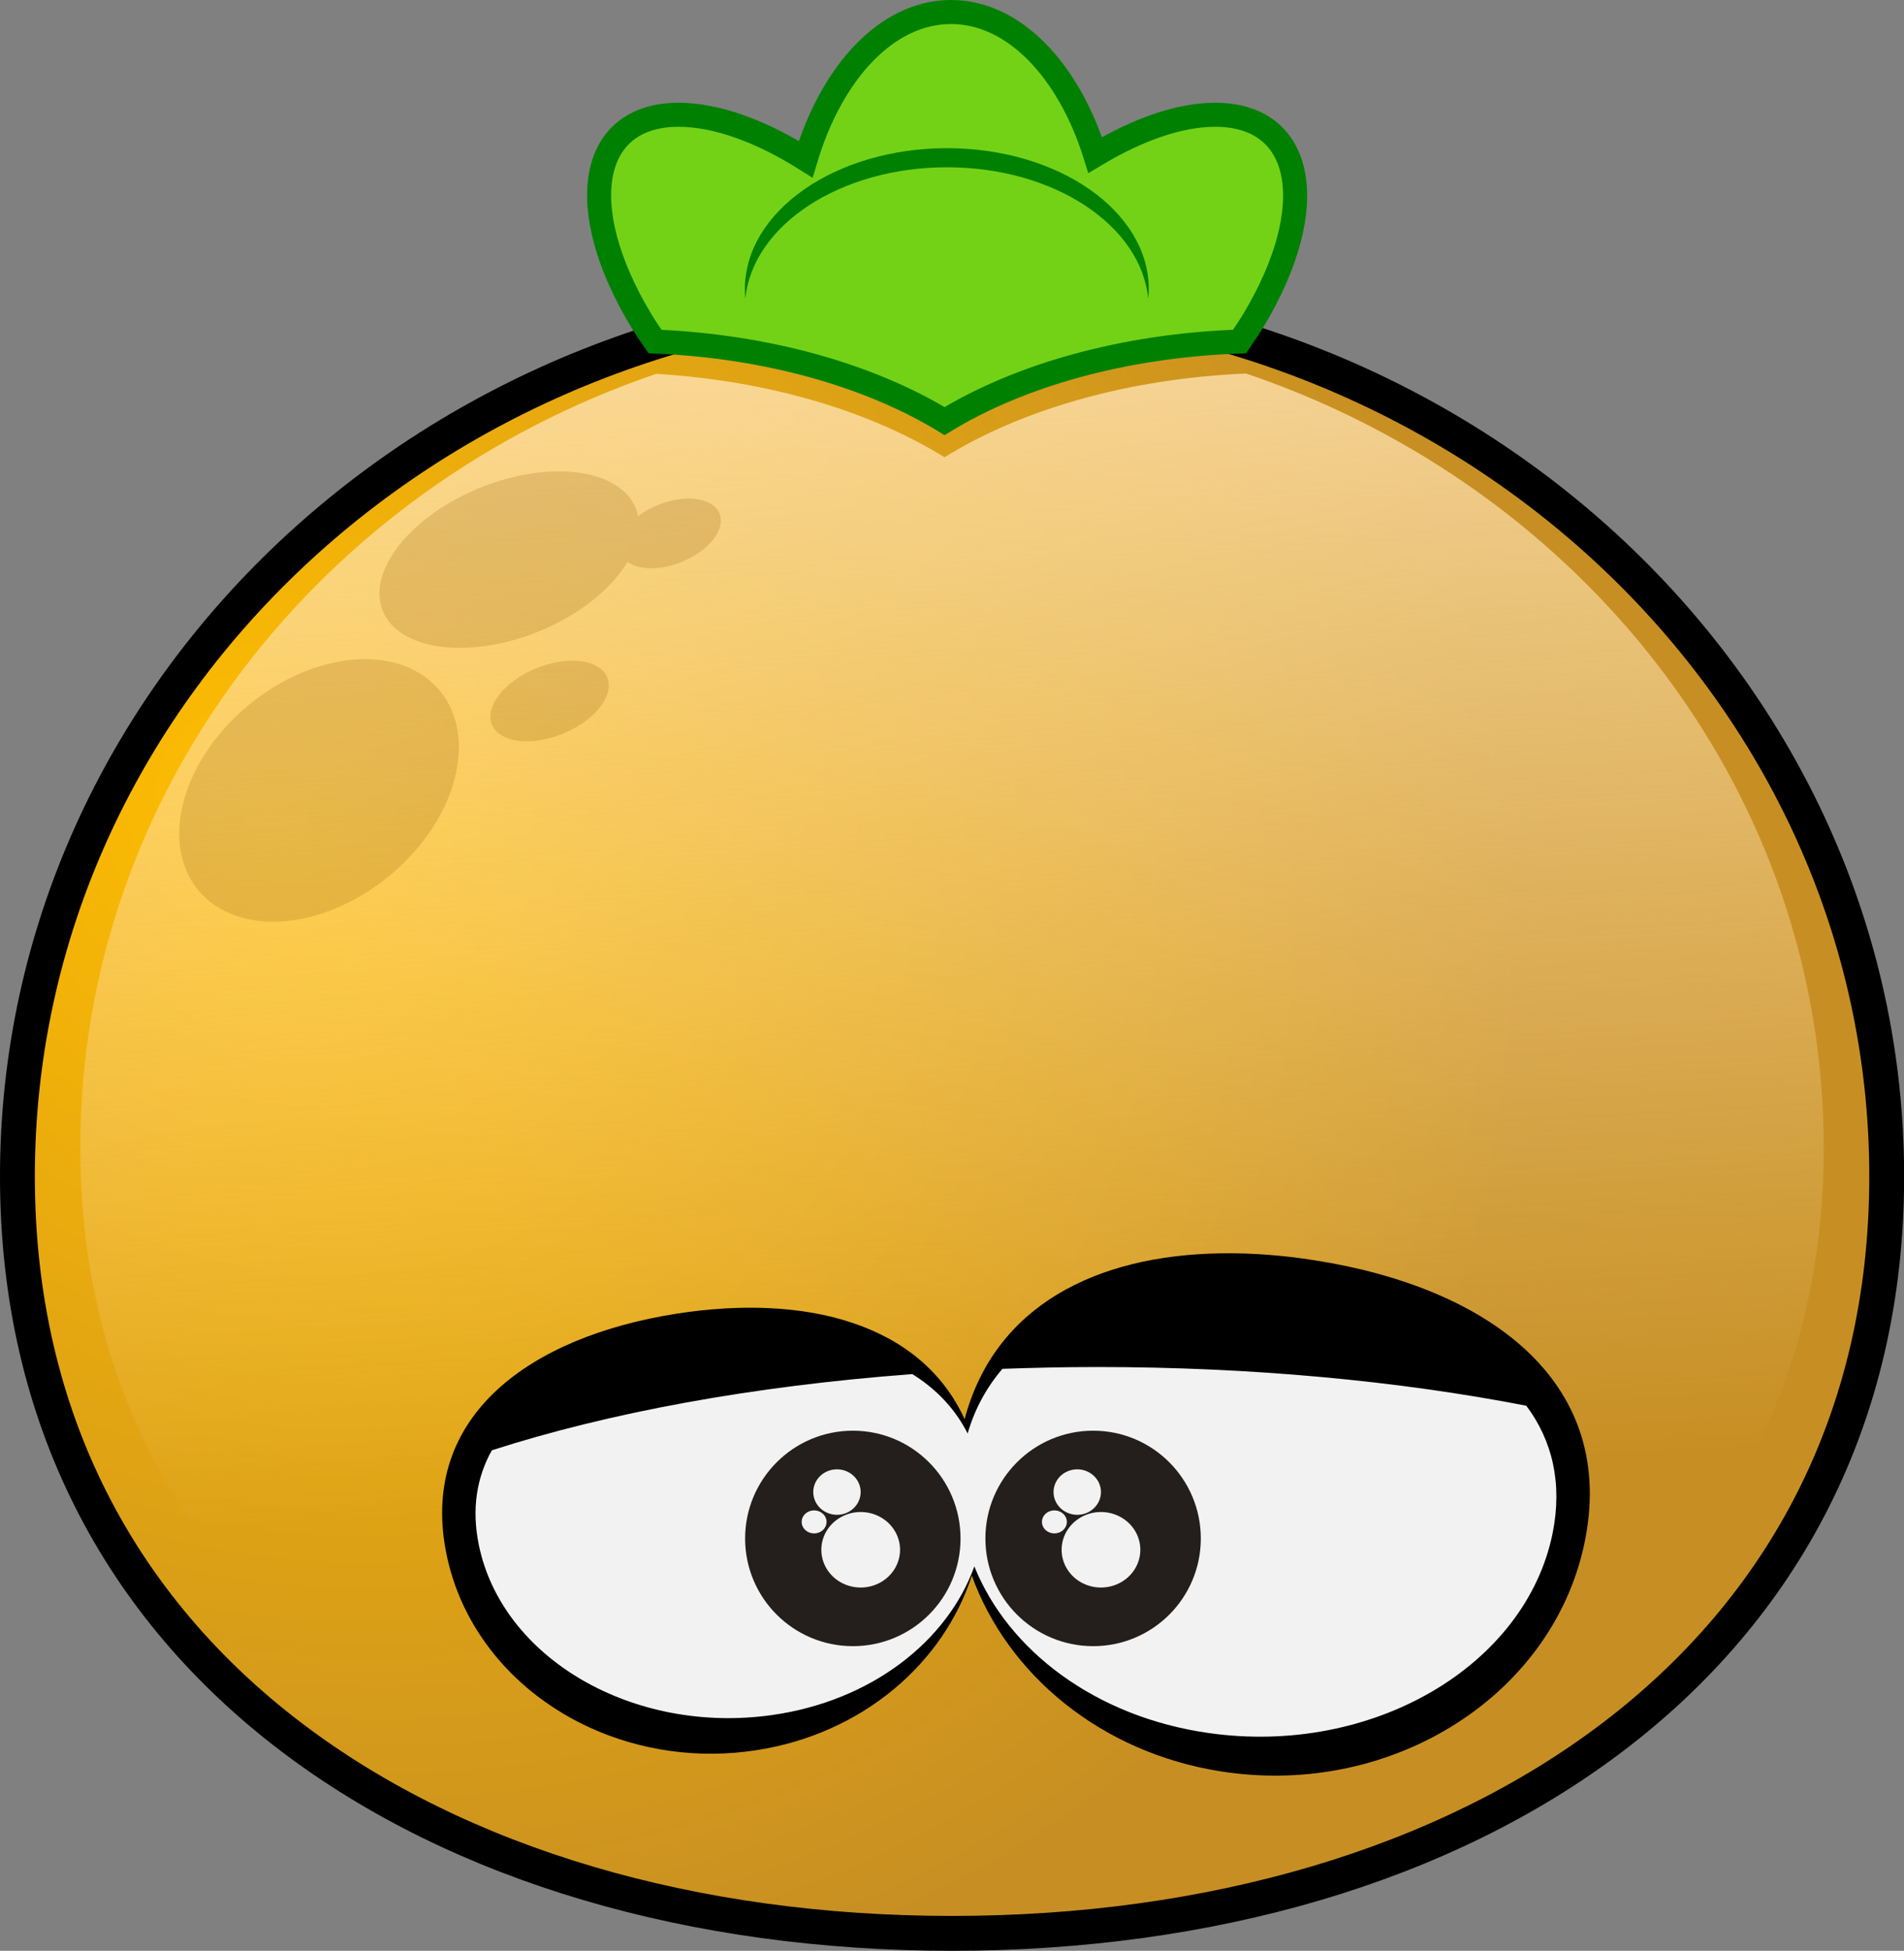 <?xml version="1.0" encoding="UTF-8" standalone="no"?>
<!-- Created with Inkscape (http://www.inkscape.org/) -->
<svg
    xmlns:inkscape="http://www.inkscape.org/namespaces/inkscape"
    xmlns:rdf="http://www.w3.org/1999/02/22-rdf-syntax-ns#"
    xmlns="http://www.w3.org/2000/svg"
    xmlns:sodipodi="http://sodipodi.sourceforge.net/DTD/sodipodi-0.dtd"
    xmlns:cc="http://creativecommons.org/ns#"
    xmlns:xlink="http://www.w3.org/1999/xlink"
    xmlns:dc="http://purl.org/dc/elements/1.1/"
    xmlns:svg="http://www.w3.org/2000/svg"
    xmlns:ns1="http://sozi.baierouge.fr"
    id="svg2"
    sodipodi:docname="lughdailh_Taronjeru.svg"
    viewBox="0 0 158.48 162.33"
    sodipodi:version="0.32"
    version="1.0"
    inkscape:output_extension="org.inkscape.output.svg.inkscape"
    inkscape:version="0.45+devel"
    sodipodi:docbase="C:\Documents and Settings\Administrador\Mis documentos\Mis imágenes"
  >
  <rect x="0" y="0" width="158.48" height="162.33" fill="#808080" stroke="none"/>
  <defs
      id="defs4"
    >
    <linearGradient
        id="linearGradient4316"
        y2="502.9"
        gradientUnits="userSpaceOnUse"
        x2="251.23"
        gradientTransform="matrix(.955 0 0 1.003 6.536 -37.742)"
        y1="390.12"
        x1="245.3"
        inkscape:collect="always"
      >
      <stop
          id="stop3260"
          style="stop-color:#fee1ad"
          offset="0"
      />
      <stop
          id="stop3262"
          style="stop-color:#fee1ad;stop-opacity:0"
          offset="1"
      />
    </linearGradient
    >
    <radialGradient
        id="radialGradient4319"
        gradientUnits="userSpaceOnUse"
        cy="456.31"
        cx="185.38"
        gradientTransform="matrix(1.186 .642 -.536 1.079 215 -201.03)"
        r="79.836"
        inkscape:collect="always"
      >
      <stop
          id="stop3250"
          style="stop-color:#ffbd00"
          offset="0"
      />
      <stop
          id="stop3252"
          style="stop-color:#c78f23"
          offset="1"
      />
    </radialGradient
    >
  </defs
  >
  <sodipodi:namedview
      id="base"
      bordercolor="#666666"
      inkscape:pageshadow="2"
      guidetolerance="10"
      pagecolor="#ffffff"
      gridtolerance="10000"
      inkscape:window-height="746"
      inkscape:zoom="3.283376"
      objecttolerance="10"
      showgrid="false"
      borderopacity="1.0"
      inkscape:current-layer="layer1"
      inkscape:cx="79.241402"
      inkscape:cy="81.166458"
      inkscape:window-y="0"
      inkscape:window-x="0"
      inkscape:window-width="1280"
      inkscape:pageopacity="0.0"
      inkscape:document-units="px"
  />
  <g
      id="layer1"
      inkscape:label="Layer 1"
      inkscape:groupmode="layer"
      transform="translate(-167.32 -342.45)"
    >
    <g
        id="g4324"
      >
      <path
          id="path2160"
          sodipodi:nodetypes="csssc"
          style="fill-rule:evenodd;stroke:#000000;stroke-width:2.902;fill:url(#radialGradient4319)"
          d="m324.36 440.34c0 40.42-34.86 62.99-77.8 62.99s-77.79-22.57-77.79-62.99c0-40.41 34.85-73.21 77.79-73.21s77.8 32.8 77.8 73.21z"
      />
      <path
          id="path3254"
          style="fill-rule:evenodd;stroke-width:0;fill:url(#linearGradient4316)"
          d="m271.03 373.53c-9.88 0.43-18.71 3.01-25.09 6.97-6.16-3.81-14.56-6.37-24-6.94-27.94 9.52-47.94 34.78-47.94 64.41 0 37.78 32.51 58.87 72.56 58.87s72.56-21.09 72.56-58.87c0-7.31-1.21-14.36-3.46-20.97-6.9-20.22-23.51-36.32-44.63-43.47z"
      />
    </g
    >
    <g
        id="g4328"
        transform="translate(1.17 21.043)"
      >
      <path
          id="path3274"
          sodipodi:nodetypes="ccsssscsssc"
          style="stroke-width:0;fill:#000000"
          d="m267.75 425.7c-10.36 0.16-18.8 4.36-21.31 13.8-3.65-8-13.27-10.45-23.96-8.78-12.27 1.92-21.28 8.52-19.24 19.64 1.22 6.66 5.87 12.01 12.04 14.82 4.13 1.88 8.95 2.63 13.87 1.86 8.81-1.38 15.53-7.23 17.89-14.52 2.97 8.21 10.72 14.72 20.74 16.29 14.37 2.25 27.97-6.51 30.36-19.54s-8.19-20.74-22.56-22.99c-2.7-0.43-5.31-0.62-7.83-0.58z"
      />
      <path
          id="path3280"
          style="stroke-width:0;fill:#f2f2f2"
          d="m257.47 435.16c-2.66 0-5.29 0.06-7.88 0.15-1.3 1.51-2.29 3.29-2.9 5.38-1.05-2.08-2.63-3.71-4.6-4.94-13.28 0.99-25.29 3.21-35 6.34-1.25 2.23-1.7 4.85-1.09 7.85 1.92 9.46 12.85 15.82 24.41 14.18 8.29-1.17 14.61-6.16 16.84-12.37 2.8 6.99 10.09 12.54 19.53 13.87 13.54 1.92 26.34-5.54 28.6-16.62 0.84-4.18-0.03-7.74-2.19-10.62-10.63-2.06-22.8-3.22-35.72-3.22z"
      />
      <g
          id="g3291"
          transform="translate(120.28 18.138)"
        >
        <path
            id="path3282"
            style="stroke-width:0;fill:#241f1c"
            d="m125.82 431.29c0 4.95-4.01 8.96-8.96 8.96s-8.97-4.01-8.97-8.96 4.02-8.97 8.97-8.97 8.96 4.02 8.96 8.97z"
        />
        <path
            id="path3285"
            sodipodi:rx="3.2715652"
            sodipodi:ry="3.138032"
            style="stroke-width:0;fill:#f2f2f2"
            sodipodi:type="arc"
            d="m119.85 430.56a3.272 3.138 0 1 1 -6.55 0 3.272 3.138 0 1 1 6.55 0z"
            transform="translate(.935 1.669)"
            sodipodi:cy="430.56451"
            sodipodi:cx="116.57455"
        />
        <path
            id="path3287"
            sodipodi:rx="3.2715652"
            sodipodi:ry="3.138032"
            style="stroke-width:0;fill:#f2f2f2"
            sodipodi:type="arc"
            d="m119.85 430.56a3.272 3.138 0 1 1 -6.55 0 3.272 3.138 0 1 1 6.55 0z"
            transform="matrix(.602 0 0 .602 45.357 168.23)"
            sodipodi:cy="430.56451"
            sodipodi:cx="116.57455"
        />
        <path
            id="path3289"
            sodipodi:rx="3.2715652"
            sodipodi:ry="3.138032"
            style="stroke-width:0;fill:#f2f2f2"
            sodipodi:type="arc"
            d="m119.85 430.56a3.272 3.138 0 1 1 -6.55 0 3.272 3.138 0 1 1 6.55 0z"
            transform="matrix(.316 0 0 .304 76.795 299.02)"
            sodipodi:cy="430.56451"
            sodipodi:cx="116.57455"
        />
      </g
      >
      <g
          id="g3297"
          transform="translate(140.28 18.138)"
        >
        <path
            id="path3299"
            style="stroke-width:0;fill:#241f1c"
            d="m125.82 431.29c0 4.95-4.01 8.96-8.96 8.96s-8.97-4.01-8.97-8.96 4.02-8.97 8.97-8.97 8.96 4.02 8.96 8.97z"
        />
        <path
            id="path3301"
            sodipodi:rx="3.2715652"
            sodipodi:ry="3.138032"
            style="stroke-width:0;fill:#f2f2f2"
            sodipodi:type="arc"
            d="m119.85 430.56a3.272 3.138 0 1 1 -6.55 0 3.272 3.138 0 1 1 6.55 0z"
            transform="translate(.935 1.669)"
            sodipodi:cy="430.56451"
            sodipodi:cx="116.57455"
        />
        <path
            id="path3303"
            sodipodi:rx="3.2715652"
            sodipodi:ry="3.138032"
            style="stroke-width:0;fill:#f2f2f2"
            sodipodi:type="arc"
            d="m119.85 430.56a3.272 3.138 0 1 1 -6.55 0 3.272 3.138 0 1 1 6.55 0z"
            transform="matrix(.602 0 0 .602 45.357 168.23)"
            sodipodi:cy="430.56451"
            sodipodi:cx="116.57455"
        />
        <path
            id="path3305"
            sodipodi:rx="3.2715652"
            sodipodi:ry="3.138032"
            style="stroke-width:0;fill:#f2f2f2"
            sodipodi:type="arc"
            d="m119.85 430.56a3.272 3.138 0 1 1 -6.55 0 3.272 3.138 0 1 1 6.55 0z"
            transform="matrix(.316 0 0 .304 76.795 299.02)"
            sodipodi:cy="430.56451"
            sodipodi:cx="116.57455"
        />
      </g
      >
    </g
    >
    <path
        id="path3323"
        style="stroke:#008000;stroke-width:2;fill:#73d216"
        d="m246.48 343.45c-5.35 0-9.94 5.04-12.1 12.25-3.68-2.32-7.42-3.7-10.57-3.7-7.41 0-8.81 7.65-3.14 17.09 0.37 0.61 0.76 1.19 1.17 1.78 9.5 0.4 17.96 2.88 24.1 6.62 6.23-3.8 14.88-6.28 24.55-6.62 0.4-0.59 0.8-1.17 1.17-1.78 5.66-9.44 4.22-17.09-3.19-17.09-2.99 0-6.48 1.24-9.99 3.35-2.2-7.02-6.74-11.9-12-11.9z"
    />
    <path
        id="path4348"
        style="stroke-width:0;fill:#008000"
        d="m246.15 354.78c-9.29 0-16.83 5.25-16.83 11.74 0 0.26 0.02 0.53 0.04 0.79 0.59-6.11 7.89-10.94 16.79-10.94s16.15 4.83 16.74 10.94c0.03-0.26 0.05-0.53 0.05-0.79 0-6.49-7.51-11.74-16.79-11.74z"
    />
    <path
        id="path4353"
        style="opacity:.207;stroke-width:0;fill:#8f5902"
        d="m213.58 381.68c-1.94 0.04-4.1 0.47-6.28 1.35-5.81 2.35-9.46 6.95-8.12 10.25 1.33 3.29 7.16 4.07 12.97 1.72 3.42-1.39 6.06-3.57 7.4-5.79 0.95 0.68 2.72 0.73 4.5 0 2.28-0.92 3.69-2.71 3.16-4.03-0.54-1.31-2.82-1.64-5.09-0.72-0.64 0.26-1.21 0.57-1.69 0.94-0.05-0.22-0.1-0.44-0.19-0.65-0.83-2.06-3.42-3.13-6.66-3.07z"
    />
    <path
        id="path5327"
        sodipodi:rx="24.355072"
        sodipodi:ry="15.545791"
        style="opacity:.207;stroke-width:0;fill:#8f5902"
        sodipodi:type="arc"
        d="m95.348 380.44a24.355 15.546 0 1 1 -48.711 0 24.355 15.546 0 1 1 48.711 0z"
        transform="matrix(.434 -.311 .313 .506 43.987 237.8)"
        sodipodi:cy="380.43857"
        sodipodi:cx="70.992447"
    />
    <path
        id="path5329"
        sodipodi:rx="5.1819301"
        sodipodi:ry="2.9364271"
        style="opacity:.207;stroke-width:0;fill:#8f5902"
        sodipodi:type="arc"
        d="m66.674 371.63a5.182 2.936 0 1 1 -10.364 0 5.182 2.936 0 1 1 10.364 0z"
        transform="matrix(.926 -.378 .378 .926 15.646 79.896)"
        sodipodi:cy="371.62927"
        sodipodi:cx="61.492241"
    />
  </g
  >
</svg
>

